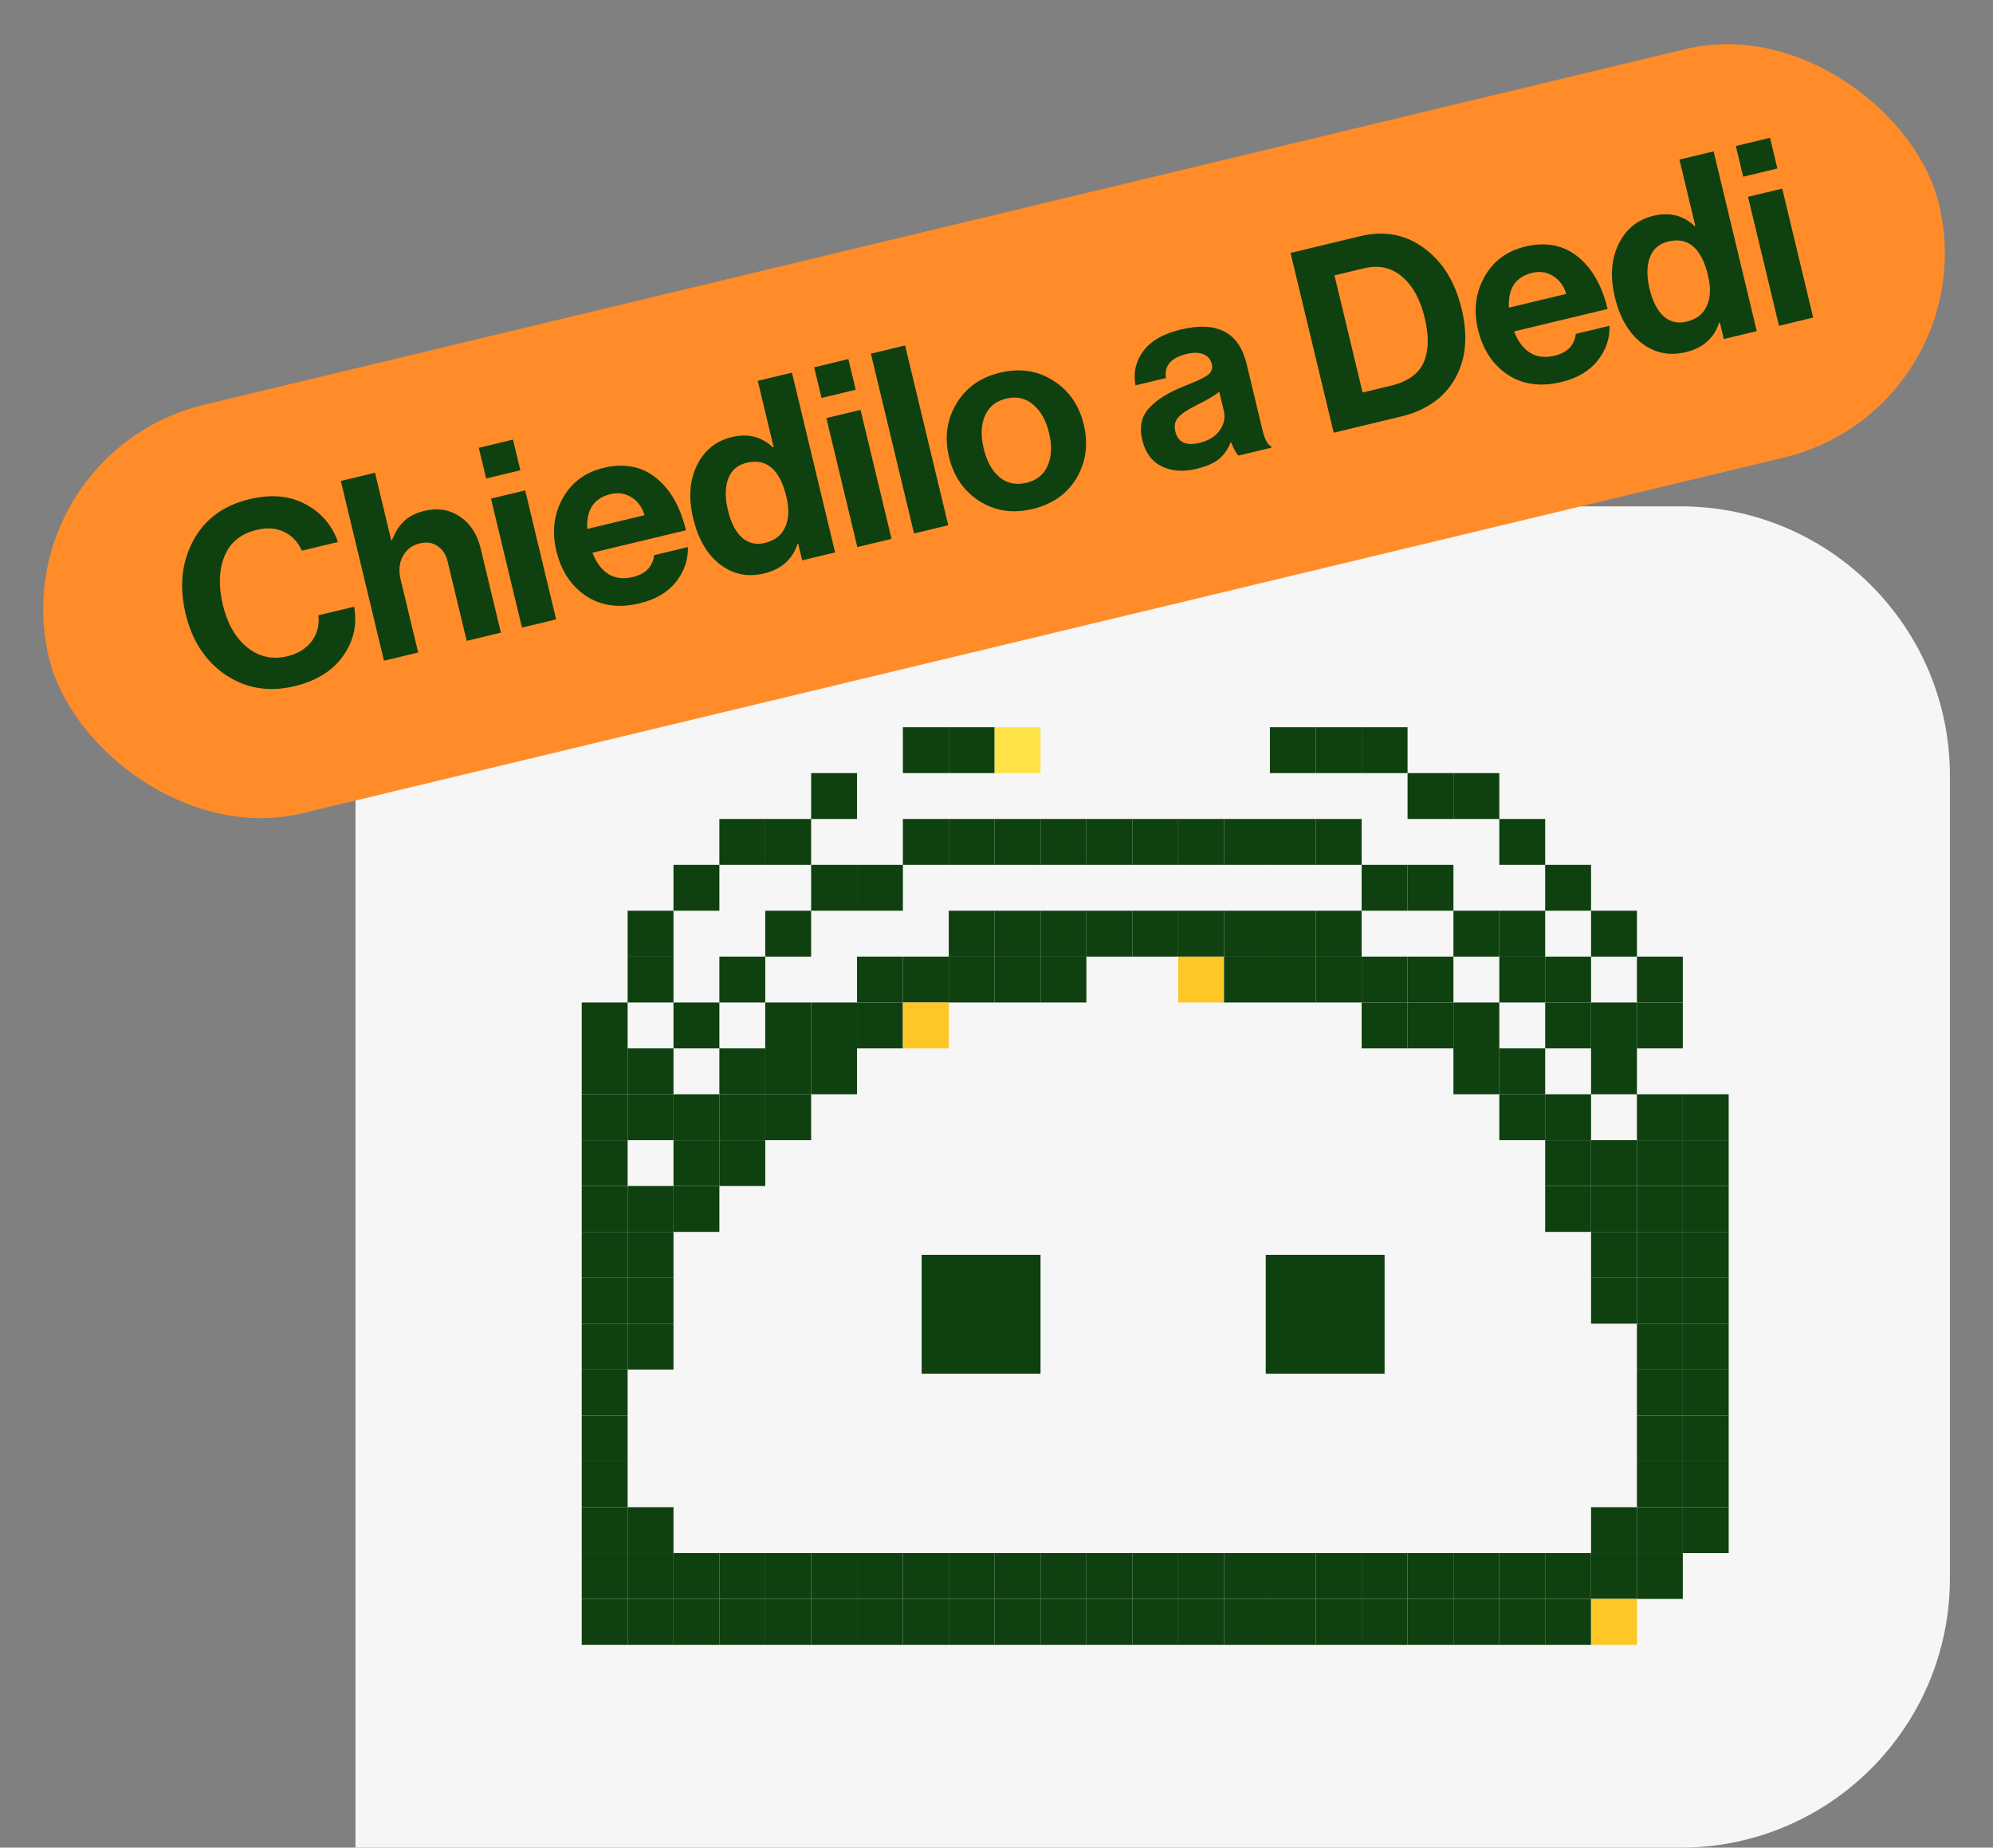 <svg width="370" height="343" viewBox="0 0 370 343" fill="none" xmlns="http://www.w3.org/2000/svg">
<rect x="0" y="0" width="370" height="343" fill="#808080" stroke="none"/>
<path d="M66 144C66 116.386 88.386 94 116 94H312C339.614 94 362 116.386 362 144V293C362 320.614 339.614 343 312 343H66V144Z" fill="#F6F6F6"/>
<rect y="84.237" width="360.844" height="78" rx="39" transform="rotate(-13.5 0 84.237)" fill="#FF8C29"/>
<path d="M54.669 127.387C49.971 128.515 45.724 127.823 41.929 125.312C38.157 122.762 35.67 118.982 34.468 113.972C33.257 108.931 33.719 104.411 35.852 100.41C37.985 96.41 41.463 93.831 46.286 92.673C50.269 91.716 53.712 92.009 56.616 93.549C59.544 95.052 61.59 97.407 62.755 100.615L56.034 102.229C55.312 100.592 54.209 99.426 52.725 98.729C51.273 98.024 49.582 97.904 47.653 98.367C44.697 99.076 42.702 100.707 41.67 103.259C40.637 105.81 40.539 108.829 41.375 112.314C42.204 115.768 43.705 118.386 45.877 120.168C48.08 121.942 50.566 122.497 53.336 121.833C55.296 121.362 56.803 120.441 57.856 119.069C58.901 117.666 59.32 116.052 59.112 114.226L65.739 112.635C66.307 115.822 65.709 118.747 63.946 121.408C61.993 124.378 58.901 126.371 54.669 127.387ZM69.621 87.762L72.635 100.317L72.775 100.283C73.364 98.76 74.116 97.575 75.032 96.73C75.971 95.846 77.235 95.214 78.822 94.833C81.28 94.243 83.473 94.605 85.401 95.919C87.322 97.202 88.599 99.166 89.234 101.811L92.988 117.447L86.64 118.971L83.111 104.268C82.797 102.962 82.17 101.993 81.229 101.364C80.319 100.726 79.21 100.565 77.903 100.878C76.503 101.215 75.46 102.008 74.773 103.259C74.117 104.503 73.983 105.933 74.372 107.551L77.632 121.133L71.285 122.657L63.273 89.285L69.621 87.762ZM96.901 116.508L91.152 92.564L97.5 91.04L103.248 114.984L96.901 116.508ZM90.256 88.83L88.889 83.136L95.237 81.612L96.603 87.306L90.256 88.83ZM118.755 112.001C114.897 112.928 111.579 112.474 108.802 110.639C106.017 108.774 104.181 105.989 103.292 102.287C102.433 98.708 102.82 95.456 104.454 92.53C106.081 89.572 108.621 87.679 112.075 86.85C115.84 85.946 119.063 86.554 121.744 88.675C124.425 90.796 126.292 94.05 127.346 98.437L109.983 102.605C110.688 104.444 111.68 105.769 112.961 106.58C114.235 107.36 115.758 107.538 117.532 107.112C119.865 106.551 121.17 105.202 121.446 103.062L127.701 101.56C127.772 103.913 127.038 106.064 125.498 108.013C123.959 109.962 121.711 111.292 118.755 112.001ZM113.345 91.728C110.264 92.468 108.824 94.624 109.023 98.196L119.665 95.641C119.205 94.139 118.397 93.033 117.239 92.323C116.074 91.583 114.776 91.385 113.345 91.728ZM141.856 106.455C138.838 107.18 136.122 106.631 133.71 104.807C131.29 102.953 129.617 100.097 128.691 96.238C127.795 92.504 128.015 89.243 129.353 86.453C130.715 83.625 132.889 81.853 135.876 81.136C138.863 80.418 141.403 81.059 143.495 83.058L143.635 83.025L140.677 70.703L147.025 69.179L155.036 102.55L148.922 104.018L148.171 100.891L148.078 100.914C147.135 103.839 145.061 105.686 141.856 106.455ZM141.979 100.798C143.846 100.35 145.108 99.372 145.767 97.865C146.456 96.35 146.532 94.473 145.994 92.232C144.769 87.129 142.305 85.022 138.602 85.911C136.891 86.322 135.748 87.32 135.175 88.906C134.601 90.492 134.587 92.42 135.132 94.692C135.692 97.026 136.561 98.726 137.739 99.792C138.947 100.851 140.361 101.187 141.979 100.798ZM159.163 101.56L153.414 77.616L159.762 76.092L165.51 100.036L159.163 101.56ZM152.518 73.882L151.151 68.188L157.499 66.664L158.866 72.358L152.518 73.882ZM169.694 99.031L161.682 65.66L168.03 64.136L176.042 97.508L169.694 99.031ZM199.876 88.725C198.117 91.681 195.402 93.6 191.73 94.481C188.059 95.363 184.768 94.886 181.86 93.05C178.943 91.183 177.052 88.445 176.185 84.836C175.319 81.227 175.765 77.944 177.523 74.987C179.274 72 181.986 70.066 185.657 69.184C189.329 68.303 192.623 68.796 195.539 70.662C198.448 72.498 200.336 75.221 201.202 78.83C202.069 82.439 201.627 85.738 199.876 88.725ZM190.565 89.627C192.463 89.172 193.773 88.117 194.495 86.463C195.24 84.77 195.329 82.741 194.761 80.376C194.194 78.011 193.193 76.244 191.761 75.074C190.359 73.897 188.709 73.536 186.811 73.992C184.882 74.455 183.56 75.529 182.846 77.215C182.124 78.869 182.051 80.894 182.626 83.29C183.194 85.654 184.179 87.425 185.58 88.603C186.974 89.749 188.636 90.091 190.565 89.627ZM229.937 84.569C229.529 84.239 229.067 83.412 228.551 82.088L228.458 82.11C228.02 83.301 227.339 84.304 226.416 85.118C225.492 85.932 224.082 86.567 222.184 87.022C219.663 87.627 217.487 87.475 215.657 86.565C213.826 85.656 212.63 84.034 212.07 81.7C211.487 79.273 211.901 77.298 213.313 75.774C214.717 74.22 216.891 72.859 219.836 71.691C222.001 70.842 223.451 70.165 224.186 69.659C224.912 69.123 225.175 68.434 224.973 67.594C224.764 66.723 224.257 66.121 223.453 65.787C222.642 65.423 221.583 65.397 220.276 65.711C217.382 66.406 216.111 67.896 216.462 70.181L210.814 71.537C210.362 69.243 210.828 67.14 212.212 65.228C213.596 63.316 215.937 61.964 219.236 61.172C225.957 59.559 230.023 61.692 231.435 67.573L234.359 79.755C234.793 81.56 235.338 82.597 235.995 82.867L236.051 83.101L229.937 84.569ZM222.659 82.219C224.402 81.8 225.663 81.02 226.442 79.879C227.252 78.73 227.508 77.533 227.209 76.289L226.346 72.695C225.758 73.264 224.392 74.085 222.248 75.159C220.54 75.997 219.377 76.77 218.757 77.479C218.13 78.156 217.943 79.023 218.197 80.081C218.683 82.104 220.17 82.816 222.659 82.219ZM247.6 80.328L239.588 46.956L252.61 43.83C257.028 42.769 260.96 43.52 264.406 46.083C267.844 48.614 270.16 52.369 271.355 57.348C272.737 63.104 272.013 67.902 269.183 71.74C267.116 74.507 264.076 76.373 260.062 77.336L247.6 80.328ZM252.967 72.869L258.194 71.614C261.275 70.875 263.302 69.45 264.277 67.34C265.243 65.199 265.316 62.417 264.494 58.995C263.673 55.572 262.272 53.029 260.293 51.365C258.338 49.662 255.96 49.147 253.159 49.819L247.745 51.119L252.967 72.869ZM289.862 70.922C286.003 71.849 282.686 71.395 279.909 69.56C277.124 67.695 275.288 64.911 274.399 61.208C273.54 57.63 273.927 54.377 275.561 51.451C277.188 48.493 279.728 46.6 283.182 45.771C286.947 44.867 290.17 45.475 292.851 47.596C295.532 49.717 297.399 52.971 298.453 57.358L281.09 61.527C281.795 63.365 282.787 64.69 284.068 65.501C285.341 66.281 286.865 66.459 288.638 66.033C290.972 65.473 292.277 64.123 292.553 61.983L298.808 60.482C298.879 62.834 298.144 64.985 296.605 66.934C295.065 68.883 292.818 70.213 289.862 70.922ZM284.452 50.649C281.371 51.389 279.931 53.545 280.13 57.117L290.772 54.562C290.312 53.06 289.504 51.954 288.346 51.245C287.181 50.504 285.883 50.306 284.452 50.649ZM312.963 65.376C309.944 66.101 307.229 65.552 304.817 63.729C302.397 61.874 300.724 59.018 299.798 55.16C298.901 51.426 299.122 48.164 300.46 45.375C301.821 42.547 303.996 40.774 306.983 40.057C309.97 39.34 312.51 39.981 314.602 41.979L314.742 41.946L311.784 29.624L318.131 28.1L326.143 61.472L320.029 62.94L319.278 59.812L319.185 59.835C318.242 62.76 316.168 64.607 312.963 65.376ZM313.085 59.719C314.952 59.271 316.215 58.294 316.873 56.786C317.563 55.271 317.639 53.394 317.101 51.154C315.876 46.05 313.412 43.944 309.709 44.833C307.998 45.243 306.855 46.242 306.281 47.827C305.708 49.413 305.693 51.342 306.239 53.613C306.799 55.947 307.668 57.647 308.845 58.714C310.054 59.773 311.467 60.108 313.085 59.719ZM330.27 60.481L324.521 36.537L330.869 35.014L336.617 58.957L330.27 60.481ZM323.625 32.803L322.258 27.109L328.605 25.585L329.972 31.28L323.625 32.803Z" fill="#0F400F"/>
<rect x="167.621" y="135" width="8.517" height="8.517" fill="#0F400F"/>
<rect x="176.138" y="135" width="8.517" height="8.517" fill="#0F400F"/>
<rect x="184.655" y="135" width="8.517" height="8.517" fill="#FFE347"/>
<rect x="235.76" y="135" width="8.517" height="8.517" fill="#0F400F"/>
<rect x="244.276" y="135" width="8.517" height="8.517" fill="#0F400F"/>
<rect x="252.794" y="135" width="8.517" height="8.517" fill="#0F400F"/>
<rect x="150.586" y="143.518" width="8.517" height="8.517" fill="#0F400F"/>
<rect x="261.311" y="143.518" width="8.517" height="8.517" fill="#0F400F"/>
<rect x="269.828" y="143.518" width="8.517" height="8.517" fill="#0F400F"/>
<rect x="133.552" y="152.035" width="8.517" height="8.517" fill="#0F400F"/>
<rect x="142.068" y="152.035" width="8.517" height="8.517" fill="#0F400F"/>
<rect x="167.621" y="152.035" width="8.517" height="8.517" fill="#0F400F"/>
<rect x="176.138" y="152.035" width="8.517" height="8.517" fill="#0F400F"/>
<rect x="184.655" y="152.035" width="8.517" height="8.517" fill="#0F400F"/>
<rect x="193.173" y="152.035" width="8.517" height="8.517" fill="#0F400F"/>
<rect x="201.69" y="152.035" width="8.517" height="8.517" fill="#0F400F"/>
<rect x="210.208" y="152.035" width="8.517" height="8.517" fill="#0F400F"/>
<rect x="218.725" y="152.035" width="8.517" height="8.517" fill="#0F400F"/>
<rect x="227.242" y="152.035" width="8.517" height="8.517" fill="#0F400F"/>
<rect x="235.76" y="152.035" width="8.517" height="8.517" fill="#0F400F"/>
<rect x="244.276" y="152.035" width="8.517" height="8.517" fill="#0F400F"/>
<rect x="278.346" y="152.035" width="8.517" height="8.517" fill="#0F400F"/>
<rect x="125.035" y="160.552" width="8.517" height="8.517" fill="#0F400F"/>
<rect x="150.586" y="160.552" width="8.517" height="8.517" fill="#0F400F"/>
<rect x="159.104" y="160.552" width="8.517" height="8.517" fill="#0F400F"/>
<rect x="252.794" y="160.552" width="8.517" height="8.517" fill="#0F400F"/>
<rect x="261.311" y="160.552" width="8.517" height="8.517" fill="#0F400F"/>
<rect x="286.863" y="160.552" width="8.517" height="8.517" fill="#0F400F"/>
<rect x="116.518" y="169.069" width="8.517" height="8.517" fill="#0F400F"/>
<rect x="142.068" y="169.069" width="8.517" height="8.517" fill="#0F400F"/>
<rect x="176.138" y="169.069" width="8.517" height="8.517" fill="#0F400F"/>
<rect x="184.655" y="169.069" width="8.517" height="8.517" fill="#0F400F"/>
<rect x="193.173" y="169.069" width="8.517" height="8.517" fill="#0F400F"/>
<rect x="201.69" y="169.069" width="8.517" height="8.517" fill="#0F400F"/>
<rect x="210.208" y="169.069" width="8.517" height="8.517" fill="#0F400F"/>
<rect x="218.725" y="169.069" width="8.517" height="8.517" fill="#0F400F"/>
<rect x="227.242" y="169.069" width="8.517" height="8.517" fill="#0F400F"/>
<rect x="235.76" y="169.069" width="8.517" height="8.517" fill="#0F400F"/>
<rect x="244.276" y="169.069" width="8.517" height="8.517" fill="#0F400F"/>
<rect x="269.828" y="169.069" width="8.517" height="8.517" fill="#0F400F"/>
<rect x="278.346" y="169.069" width="8.517" height="8.517" fill="#0F400F"/>
<rect x="295.38" y="169.069" width="8.517" height="8.517" fill="#0F400F"/>
<rect x="116.518" y="177.586" width="8.517" height="8.517" fill="#0F400F"/>
<rect x="133.552" y="177.586" width="8.517" height="8.517" fill="#0F400F"/>
<rect x="159.104" y="177.586" width="8.517" height="8.517" fill="#0F400F"/>
<rect x="167.621" y="177.586" width="8.517" height="8.517" fill="#0F400F"/>
<rect x="176.138" y="177.586" width="8.517" height="8.517" fill="#0F400F"/>
<rect x="184.655" y="177.586" width="8.517" height="8.517" fill="#0F400F"/>
<rect x="193.173" y="177.586" width="8.517" height="8.517" fill="#0F400F"/>
<rect x="218.725" y="177.586" width="8.517" height="8.517" fill="#FFC627"/>
<rect x="227.242" y="177.586" width="8.517" height="8.517" fill="#0F400F"/>
<rect x="235.76" y="177.586" width="8.517" height="8.517" fill="#0F400F"/>
<rect x="244.276" y="177.586" width="8.517" height="8.517" fill="#0F400F"/>
<rect x="252.794" y="177.586" width="8.517" height="8.517" fill="#0F400F"/>
<rect x="261.311" y="177.586" width="8.517" height="8.517" fill="#0F400F"/>
<rect x="278.346" y="177.586" width="8.517" height="8.517" fill="#0F400F"/>
<rect x="286.863" y="177.586" width="8.517" height="8.517" fill="#0F400F"/>
<rect x="303.896" y="177.586" width="8.517" height="8.517" fill="#0F400F"/>
<rect x="108" y="186.104" width="8.517" height="8.517" fill="#0F400F"/>
<rect x="125.035" y="186.104" width="8.517" height="8.517" fill="#0F400F"/>
<rect x="142.068" y="186.104" width="8.517" height="8.517" fill="#0F400F"/>
<rect x="150.586" y="186.104" width="8.517" height="8.517" fill="#0F400F"/>
<rect x="159.104" y="186.104" width="8.517" height="8.517" fill="#0F400F"/>
<rect x="167.621" y="186.104" width="8.517" height="8.517" fill="#FFC627"/>
<rect x="252.794" y="186.104" width="8.517" height="8.517" fill="#0F400F"/>
<rect x="261.311" y="186.104" width="8.517" height="8.517" fill="#0F400F"/>
<rect x="269.828" y="186.104" width="8.517" height="8.517" fill="#0F400F"/>
<rect x="286.863" y="186.104" width="8.517" height="8.517" fill="#0F400F"/>
<rect x="295.38" y="186.104" width="8.517" height="8.517" fill="#0F400F"/>
<rect x="303.896" y="186.104" width="8.517" height="8.517" fill="#0F400F"/>
<rect x="108" y="194.621" width="8.517" height="8.517" fill="#0F400F"/>
<rect x="116.518" y="194.621" width="8.517" height="8.517" fill="#0F400F"/>
<rect x="133.552" y="194.621" width="8.517" height="8.517" fill="#0F400F"/>
<rect x="142.068" y="194.621" width="8.517" height="8.517" fill="#0F400F"/>
<rect x="150.586" y="194.621" width="8.517" height="8.517" fill="#0F400F"/>
<rect x="269.828" y="194.621" width="8.517" height="8.517" fill="#0F400F"/>
<rect x="278.346" y="194.621" width="8.517" height="8.517" fill="#0F400F"/>
<rect x="295.38" y="194.621" width="8.517" height="8.517" fill="#0F400F"/>
<rect x="108" y="203.139" width="8.517" height="8.517" fill="#0F400F"/>
<rect x="116.518" y="203.139" width="8.517" height="8.517" fill="#0F400F"/>
<rect x="125.035" y="203.139" width="8.517" height="8.517" fill="#0F400F"/>
<rect x="133.552" y="203.139" width="8.517" height="8.517" fill="#0F400F"/>
<rect x="142.068" y="203.139" width="8.517" height="8.517" fill="#0F400F"/>
<rect x="278.346" y="203.139" width="8.517" height="8.517" fill="#0F400F"/>
<rect x="286.863" y="203.139" width="8.517" height="8.517" fill="#0F400F"/>
<rect x="303.896" y="203.139" width="8.517" height="8.517" fill="#0F400F"/>
<rect x="312.414" y="203.139" width="8.517" height="8.517" fill="#0F400F"/>
<rect x="108" y="211.655" width="8.517" height="8.517" fill="#0F400F"/>
<rect x="125.035" y="211.655" width="8.517" height="8.517" fill="#0F400F"/>
<rect x="133.552" y="211.655" width="8.517" height="8.517" fill="#0F400F"/>
<rect x="286.863" y="211.655" width="8.517" height="8.517" fill="#0F400F"/>
<rect x="295.38" y="211.655" width="8.517" height="8.517" fill="#0F400F"/>
<rect x="303.896" y="211.655" width="8.517" height="8.517" fill="#0F400F"/>
<rect x="312.414" y="211.655" width="8.517" height="8.517" fill="#0F400F"/>
<rect x="108" y="220.173" width="8.517" height="8.517" fill="#0F400F"/>
<rect x="116.518" y="220.173" width="8.517" height="8.517" fill="#0F400F"/>
<rect x="125.035" y="220.173" width="8.517" height="8.517" fill="#0F400F"/>
<rect x="286.863" y="220.173" width="8.517" height="8.517" fill="#0F400F"/>
<rect x="295.38" y="220.173" width="8.517" height="8.517" fill="#0F400F"/>
<rect x="303.896" y="220.173" width="8.517" height="8.517" fill="#0F400F"/>
<rect x="312.414" y="220.173" width="8.517" height="8.517" fill="#0F400F"/>
<rect x="108" y="228.69" width="8.517" height="8.517" fill="#0F400F"/>
<rect x="116.518" y="228.69" width="8.517" height="8.517" fill="#0F400F"/>
<rect x="295.38" y="228.69" width="8.517" height="8.517" fill="#0F400F"/>
<rect x="303.896" y="228.69" width="8.517" height="8.517" fill="#0F400F"/>
<rect x="312.414" y="228.69" width="8.517" height="8.517" fill="#0F400F"/>
<rect x="108" y="237.208" width="8.517" height="8.517" fill="#0F400F"/>
<rect x="116.518" y="237.208" width="8.517" height="8.517" fill="#0F400F"/>
<rect x="295.38" y="237.208" width="8.517" height="8.517" fill="#0F400F"/>
<rect x="303.896" y="237.208" width="8.517" height="8.517" fill="#0F400F"/>
<rect x="312.414" y="237.208" width="8.517" height="8.517" fill="#0F400F"/>
<rect x="108" y="245.725" width="8.517" height="8.517" fill="#0F400F"/>
<rect x="116.518" y="245.725" width="8.517" height="8.517" fill="#0F400F"/>
<rect x="303.896" y="245.725" width="8.517" height="8.517" fill="#0F400F"/>
<rect x="312.414" y="245.725" width="8.517" height="8.517" fill="#0F400F"/>
<rect x="108" y="254.242" width="8.517" height="8.517" fill="#0F400F"/>
<rect x="303.896" y="254.242" width="8.517" height="8.517" fill="#0F400F"/>
<rect x="312.414" y="254.242" width="8.517" height="8.517" fill="#0F400F"/>
<rect x="108" y="262.759" width="8.517" height="8.517" fill="#0F400F"/>
<rect x="303.896" y="262.759" width="8.517" height="8.517" fill="#0F400F"/>
<rect x="312.414" y="262.759" width="8.517" height="8.517" fill="#0F400F"/>
<rect x="108" y="271.277" width="8.517" height="8.517" fill="#0F400F"/>
<rect x="303.896" y="271.277" width="8.517" height="8.517" fill="#0F400F"/>
<rect x="312.414" y="271.277" width="8.517" height="8.517" fill="#0F400F"/>
<rect x="108" y="279.794" width="8.517" height="8.517" fill="#0F400F"/>
<rect x="116.518" y="279.794" width="8.517" height="8.517" fill="#0F400F"/>
<rect x="295.38" y="279.794" width="8.517" height="8.517" fill="#0F400F"/>
<rect x="303.896" y="279.794" width="8.517" height="8.517" fill="#0F400F"/>
<rect x="312.414" y="279.794" width="8.517" height="8.517" fill="#0F400F"/>
<rect x="108" y="288.311" width="8.517" height="8.517" fill="#0F400F"/>
<rect x="116.518" y="288.311" width="8.517" height="8.517" fill="#0F400F"/>
<rect x="125.035" y="288.311" width="8.517" height="8.517" fill="#0F400F"/>
<rect x="133.552" y="288.311" width="8.517" height="8.517" fill="#0F400F"/>
<rect x="142.068" y="288.311" width="8.517" height="8.517" fill="#0F400F"/>
<rect x="150.586" y="288.311" width="8.517" height="8.517" fill="#0F400F"/>
<rect x="159.104" y="288.311" width="8.517" height="8.517" fill="#0F400F"/>
<rect x="167.621" y="288.311" width="8.517" height="8.517" fill="#0F400F"/>
<rect x="176.138" y="288.311" width="8.517" height="8.517" fill="#0F400F"/>
<rect x="184.655" y="288.311" width="8.517" height="8.517" fill="#0F400F"/>
<rect x="193.173" y="288.311" width="8.517" height="8.517" fill="#0F400F"/>
<rect x="201.69" y="288.311" width="8.517" height="8.517" fill="#0F400F"/>
<rect x="210.208" y="288.311" width="8.517" height="8.517" fill="#0F400F"/>
<rect x="218.725" y="288.311" width="8.517" height="8.517" fill="#0F400F"/>
<rect x="227.242" y="288.311" width="8.517" height="8.517" fill="#0F400F"/>
<rect x="235.76" y="288.311" width="8.517" height="8.517" fill="#0F400F"/>
<rect x="244.276" y="288.311" width="8.517" height="8.517" fill="#0F400F"/>
<rect x="252.794" y="288.311" width="8.517" height="8.517" fill="#0F400F"/>
<rect x="261.311" y="288.311" width="8.517" height="8.517" fill="#0F400F"/>
<rect x="269.828" y="288.311" width="8.517" height="8.517" fill="#0F400F"/>
<rect x="278.346" y="288.311" width="8.517" height="8.517" fill="#0F400F"/>
<rect x="286.863" y="288.311" width="8.517" height="8.517" fill="#0F400F"/>
<rect x="295.38" y="288.311" width="8.517" height="8.517" fill="#0F400F"/>
<rect x="303.896" y="288.311" width="8.517" height="8.517" fill="#0F400F"/>
<rect x="108" y="296.828" width="8.517" height="8.517" fill="#0F400F"/>
<rect x="116.518" y="296.828" width="8.517" height="8.517" fill="#0F400F"/>
<rect x="125.035" y="296.828" width="8.517" height="8.517" fill="#0F400F"/>
<rect x="133.552" y="296.828" width="8.517" height="8.517" fill="#0F400F"/>
<rect x="142.068" y="296.828" width="8.517" height="8.517" fill="#0F400F"/>
<rect x="150.586" y="296.828" width="8.517" height="8.517" fill="#0F400F"/>
<rect x="159.104" y="296.828" width="8.517" height="8.517" fill="#0F400F"/>
<rect x="167.621" y="296.828" width="8.517" height="8.517" fill="#0F400F"/>
<rect x="176.138" y="296.828" width="8.517" height="8.517" fill="#0F400F"/>
<rect x="184.655" y="296.828" width="8.517" height="8.517" fill="#0F400F"/>
<rect x="193.173" y="296.828" width="8.517" height="8.517" fill="#0F400F"/>
<rect x="201.69" y="296.828" width="8.517" height="8.517" fill="#0F400F"/>
<rect x="210.208" y="296.828" width="8.517" height="8.517" fill="#0F400F"/>
<rect x="218.725" y="296.828" width="8.517" height="8.517" fill="#0F400F"/>
<rect x="227.242" y="296.828" width="8.517" height="8.517" fill="#0F400F"/>
<rect x="235.76" y="296.828" width="8.517" height="8.517" fill="#0F400F"/>
<rect x="244.276" y="296.828" width="8.517" height="8.517" fill="#0F400F"/>
<rect x="252.794" y="296.828" width="8.517" height="8.517" fill="#0F400F"/>
<rect x="261.311" y="296.828" width="8.517" height="8.517" fill="#0F400F"/>
<rect x="269.828" y="296.828" width="8.517" height="8.517" fill="#0F400F"/>
<rect x="278.346" y="296.828" width="8.517" height="8.517" fill="#0F400F"/>
<rect x="286.863" y="296.828" width="8.517" height="8.517" fill="#0F400F"/>
<rect x="295.38" y="296.828" width="8.517" height="8.517" fill="#FFC627"/>
<rect x="171.105" y="232.949" width="22.067" height="22.067" fill="#0F400F"/>
<rect x="234.984" y="232.949" width="22.067" height="22.067" fill="#0F400F"/>
</svg>
